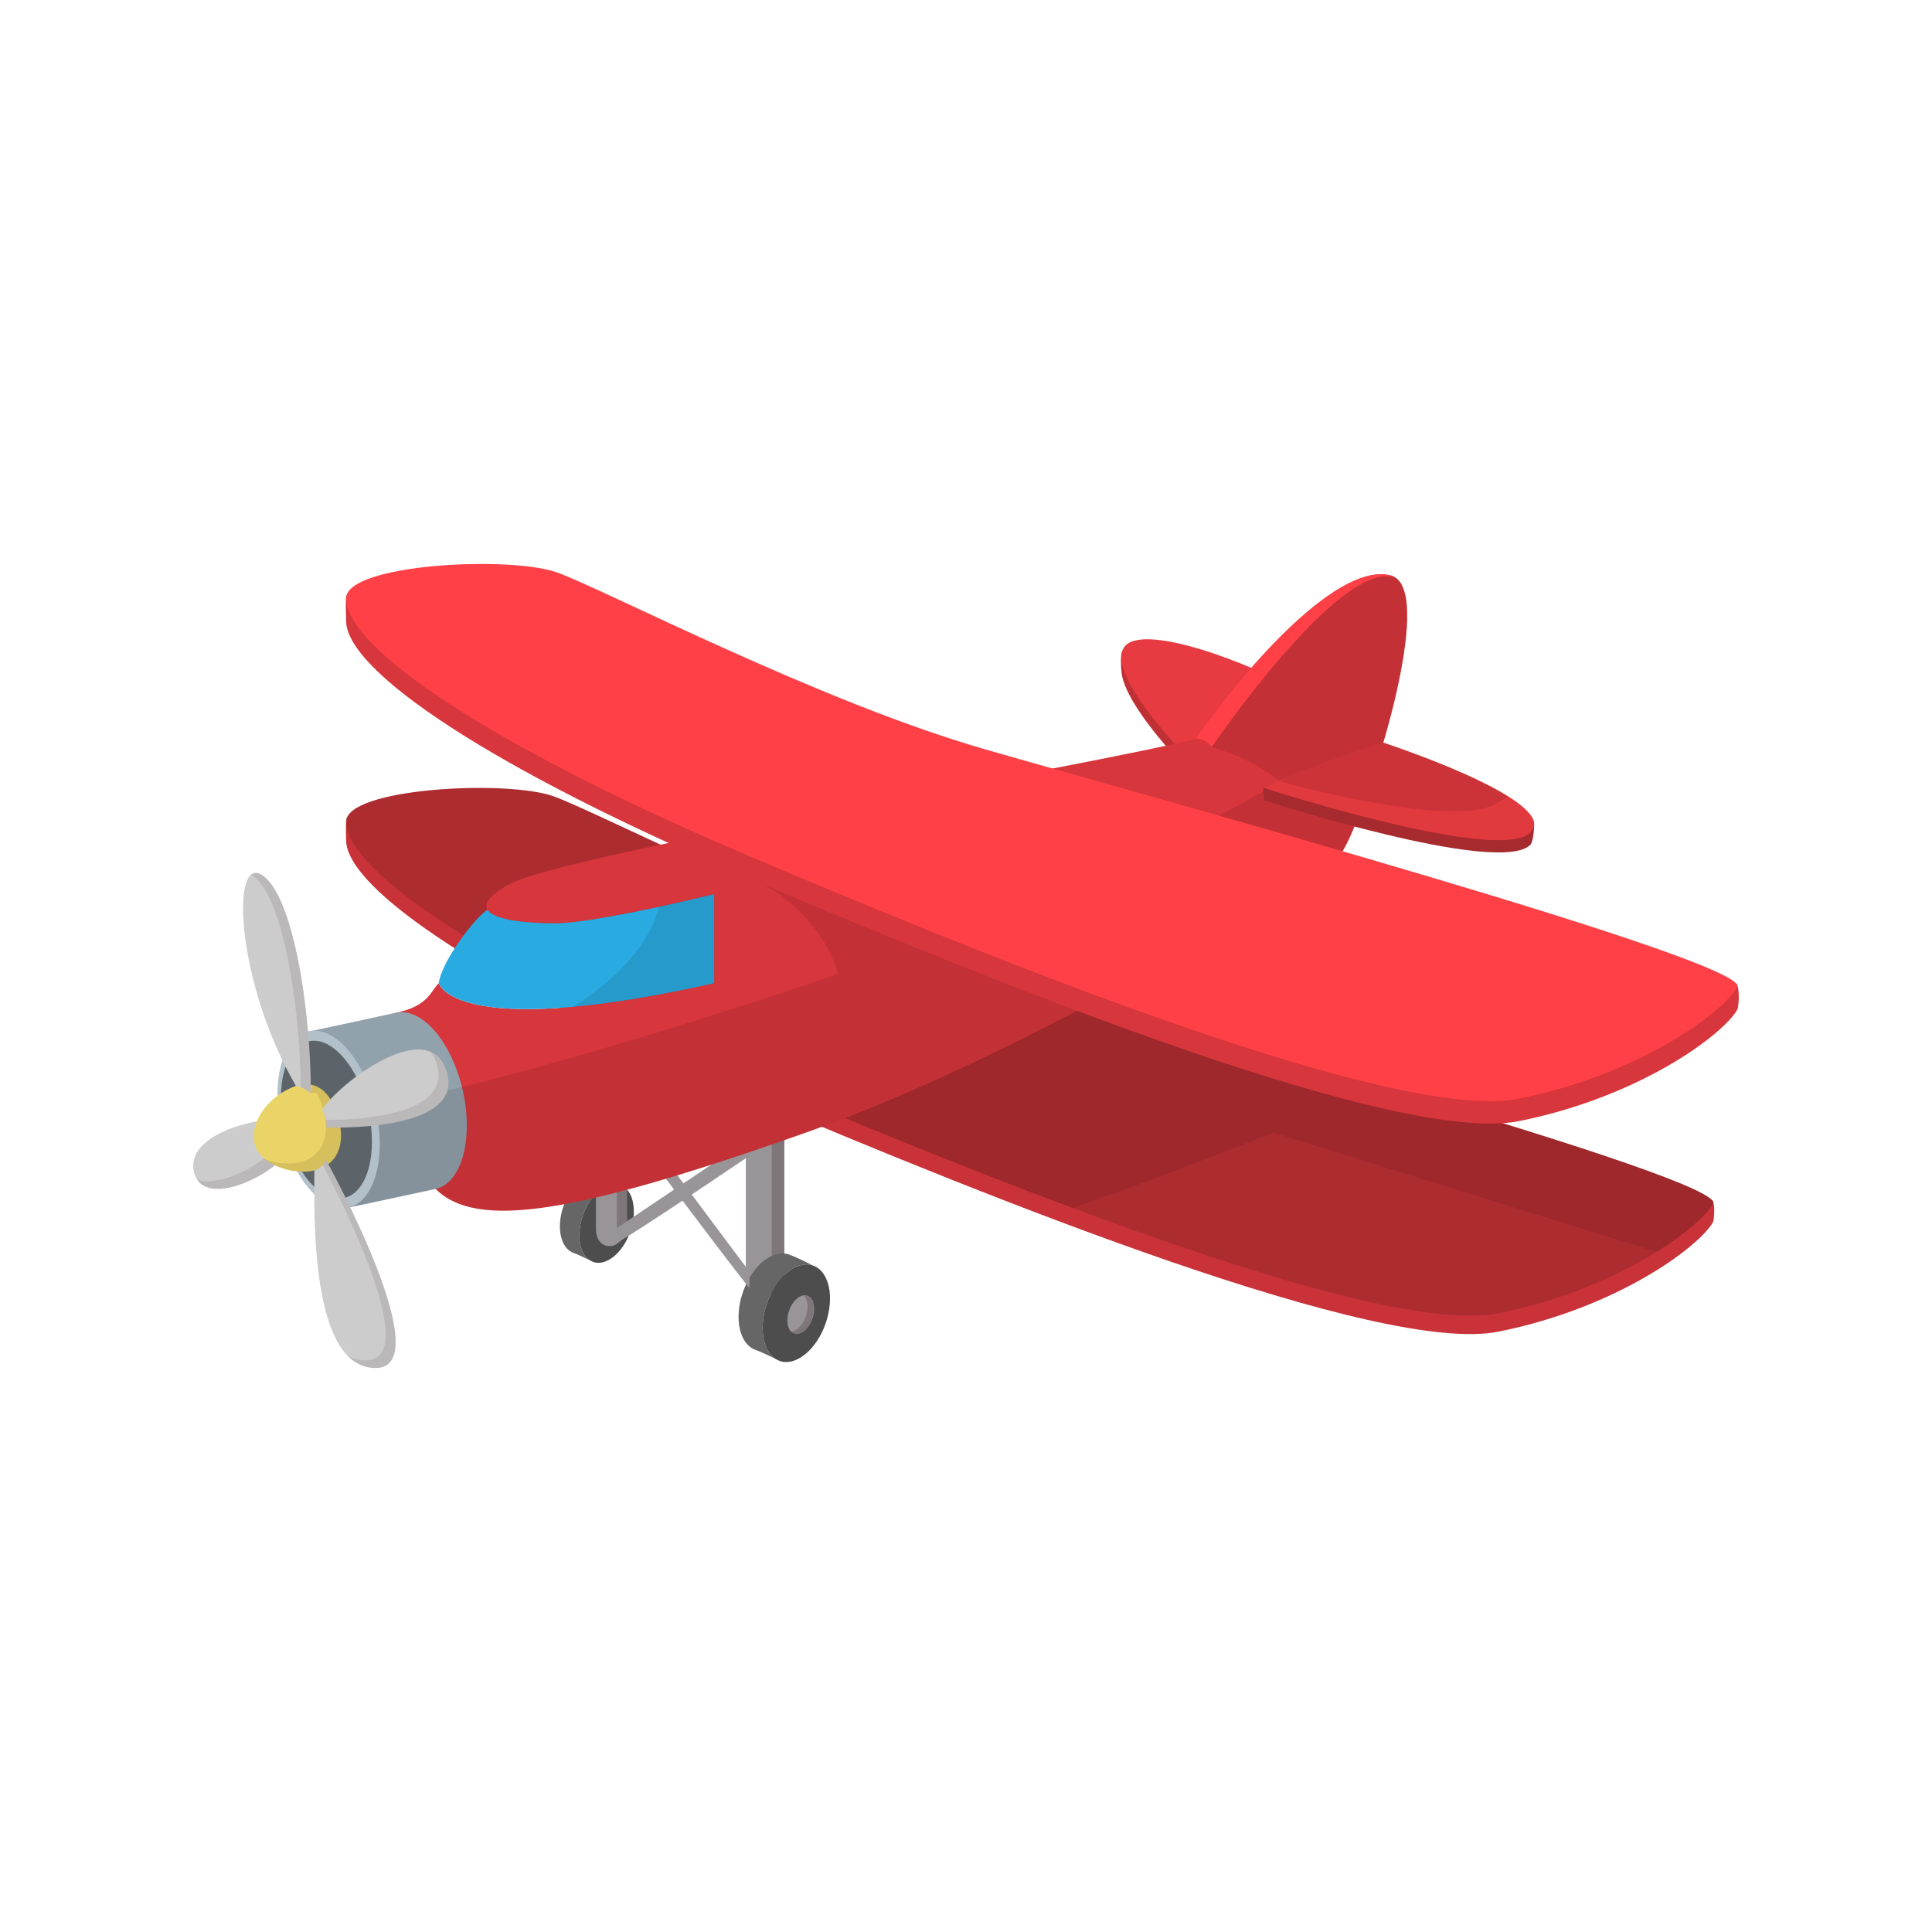 <?xml version="1.0" encoding="UTF-8"?>
<svg xmlns="http://www.w3.org/2000/svg" id="Layer_1" height="512" viewBox="0 0 512 512" width="512">
  <g>
    <path d="m91.725 222.631c0 12.981 37.653 38.495 105.06 67.142s169.015 69.398 200.347 63.122c31.333-6.275 53.006-22.366 56.846-29.017.24-.415.675-5.133-.275-5.815-14.267-10.254-155.936-44.678-196.008-56.241-42.741-12.333-98.589-41.428-110.95-45.904-11.489-4.16-54.444-2.115-54.929 1.161-.266 1.801-.091 4.92-.091 5.552z" fill="#c93238"></path>
    <path d="m313.353 202.526s-15.14-15.529-16.125-24.262c-.14-1.247-.369-4.702.154-5.607 4.18-7.24 33.97 6.195 48.088 14.347 14.119 8.151-32.117 15.522-32.117 15.522z" fill="#bf3035"></path>
    <path d="m313.353 199.282s-19.775-20.283-15.595-27.523 33.594 3.85 47.712 12.001c14.119 8.151-32.117 15.522-32.117 15.522z" fill="#e83b41"></path>
    <path d="m453.985 319.01c-1.713 2.952-6.931 7.763-14.972 12.754-10.046 6.246-24.464 12.77-41.882 16.26-19.229 3.849-64.927-10.014-112.942-27.922-29.993-11.172-60.882-23.942-86.798-34.934-.196-.098-.408-.18-.603-.261-67.406-28.656-105.064-54.163-105.064-67.145 0-8.954 42.665-11.188 55.027-6.719 11.906 4.322 64.144 31.477 106.157 44.475 1.614.505 3.213.979 4.779 1.435 42.747 12.33 200.131 55.403 196.298 62.057z" fill="#ad2c30"></path>
    <path d="m453.985 319.01c-1.713 2.952-6.931 7.763-14.972 12.754l-101.623-31.656s-27.66 11.237-53.201 19.995c-29.993-11.172-60.882-23.942-86.798-34.934 1.256-6.116 10.503-4.877 22.572-16.945 7.193-7.176 13.928-11.351 32.945-12.705 1.614.505 3.213.979 4.779 1.435 42.747 12.329 200.131 55.402 196.298 62.056z" fill="#1a0000" opacity=".1"></path>
    <g>
      <path d="m197.7 351.97c-.515-.177-1.001-.427-1.443-.721.736.368 1.266.632 1.443.721z" fill="#768e49"></path>
      <path d="m206.567 360.644c-.405-.139-.787-.336-1.134-.567.579.289.995.498 1.134.567z" fill="#7a914c"></path>
      <path d="m197.662 343.509v-54.553h10.2v53.359z" fill="#989498"></path>
      <path d="m204.529 288.956v53.749l3.333-.39v-53.359z" fill="#1a0000" opacity=".2"></path>
      <path d="m215.459 335.38c-4.295-1.505-9.748 2.941-12.192 9.922-2.2 6.31-1.204 12.516 2.166 14.774-1.413-.695-3.775-1.841-5.199-2.339-2.142-.753-3.59-2.848-4.192-5.627s-.37-6.24.857-9.737c1.216-3.485 3.196-6.345 5.396-8.139 2.211-1.795 4.643-2.536 6.784-1.783 2.143.753 6.38 2.929 6.38 2.929z" fill="#666"></path>
      <path d="m218.794 350.745c-2.443 6.982-7.896 11.428-12.18 9.922 0 0-.011-.011-.046-.023-.139-.069-.556-.278-1.134-.567-3.37-2.258-4.365-8.464-2.166-14.774 2.443-6.982 7.897-11.428 12.192-9.922 4.283 1.493 5.777 8.37 3.334 15.364z" fill="#4d4d4d"></path>
      <ellipse cx="212.11" cy="348.4" fill="#989498" rx="3.269" ry="5.325" transform="matrix(.944 .33 -.33 .944 126.947 -50.499)"></ellipse>
      <path d="m213.869 343.374c-.287-.1-.588-.111-.893-.084 1.096 1.045 1.384 3.306.576 5.615s-2.442 3.897-3.95 4.031c.222.211.464.39.751.491 1.704.596 3.873-1.171 4.844-3.947.97-2.776.375-5.509-1.328-6.106z" fill="#1a0000" opacity=".2"></path>
      <path d="m149.976 327.394c-.416-.143-.809-.345-1.166-.583.595.298 1.024.512 1.166.583z" fill="#768e49"></path>
      <path d="m157.146 334.407c-.328-.113-.636-.272-.917-.459.467.235.805.403.917.459z" fill="#7a914c"></path>
      <path d="m164.335 313.982c-3.473-1.217-7.882 2.378-9.857 8.022-1.779 5.102-.974 10.119 1.75 11.944-1.142-.562-3.052-1.488-4.203-1.891-1.732-.608-2.902-2.302-3.389-4.549s-.3-5.045.693-7.873c.983-2.817 2.584-5.13 4.362-6.58 1.788-1.451 3.754-2.05 5.486-1.441 1.732.608 5.158 2.368 5.158 2.368z" fill="#666"></path>
      <path d="m167.031 326.404c-1.975 5.645-6.384 9.239-9.848 8.022 0 0-.009-.009-.037-.019-.112-.056-.449-.225-.917-.459-2.724-1.825-3.529-6.843-1.75-11.944 1.975-5.644 6.384-9.239 9.857-8.022 3.462 1.208 4.67 6.768 2.695 12.422z" fill="#4d4d4d"></path>
      <ellipse cx="161.627" cy="324.509" fill="#989498" rx="2.643" ry="4.305" transform="matrix(.944 .33 -.33 .944 116.219 -35.168)"></ellipse>
      <path d="m163.049 320.445c-.232-.081-.475-.09-.722-.068.886.845 1.119 2.673.466 4.539s-1.975 3.151-3.194 3.259c.179.171.376.316.607.397 1.378.482 3.131-.946 3.916-3.19.785-2.245.304-4.455-1.073-4.937z" fill="#1a0000" opacity=".2"></path>
      <path d="m166.168 281.449v43.144c-.118 2.545-1.279 4.272-2.69 5.09-2.426 1.411-5.591.185-5.551-4.127v-44.106h8.241z" fill="#989498"></path>
      <path d="m166.168 281.449v43.144c-.118 2.545-1.279 4.272-2.69 5.09v-48.233h2.69z" fill="#1a0000" opacity=".2"></path>
      <g fill="#989498">
        <path d="m162.047 330.196c6.536-3.462 39.164-25.672 39.164-25.672v-4.409l-39.163 26.29z"></path>
        <path d="m198.583 341.353c-5.701-7.009-36.594-48.275-36.594-48.275l.118-4.91 36.576 48.963z"></path>
      </g>
    </g>
    <path d="m355.201 226.341c-4.697 4.681-79.556 51.88-141.515 73.767-61.942 21.903-87.499 25.687-98.23 14.972-4.681-4.681-7.29-14.157-8.742-23.355-1.908-11.889-1.859-23.322-1.859-23.322 8.562-1.696 9.198-5.627 11.417-7.845 0 0 .016.033.033.081.424 1.158 6.915 14.727 72.951-.081v-23.616s-31.395 7.747-42.192 7.747c-6.98 0-16.13-.783-17.875-3.572-.962-1.533.31-3.669 5.431-6.621 14.417-8.318 154.122-31.395 182.256-38.735 5.3-7.502 11.759-15.706 18.495-22.931 11.922-12.819 24.692-22.637 33.287-20.289.392.098.75.261 1.076.473 1.859 1.174 2.822 3.882 3.099 7.6 1.401 18.479-13.832 61.943-17.632 65.727z" fill="#d6363c"></path>
    <path d="m122.729 306.24c-1.305 4.73-3.833 8.057-7.274 8.84-3.441.766-23.779 5.088-23.779 5.088l-5.235-22.752-.375-1.647-4.42-22.36s19.767-4.224 23.208-5.007 7.16 1.125 10.373 4.827c3.066 3.555 5.708 8.758 7.192 14.841.082.278.147.555.212.832 1.451 6.444 1.386 12.592.098 17.338z" fill="#91a2ad"></path>
    <path d="m372.819 160.648c.004-.011.008-.022.011-.033-.01-.132-.027-.253-.039-.383-.02-.218-.041-.434-.065-.644-.061-.521-.132-1.025-.225-1.498-.024-.121-.053-.232-.079-.35-.089-.407-.191-.791-.306-1.156-.049-.158-.1-.312-.155-.462-.137-.376-.286-.731-.454-1.055-.05-.097-.105-.188-.158-.28-.17-.294-.357-.56-.557-.803-.077-.093-.156-.183-.237-.268-.254-.267-.523-.511-.823-.701-.326-.212-.685-.375-1.076-.473-8.595-2.349-21.365 7.47-33.287 20.289l-14.238 25.133s11.234 3.105 17.931 9.084c-16.32 10.506-50.703 26.302-79.25 37.318l-4.084-13.036s-64.322-1.52-54.516 2.621c9.349 3.948 18.803 15.282 20.831 24.158-36.59 12.604-73.614 23.507-99.623 29.962-5.822 1.452-11.106 2.675-15.706 3.653-8.53 1.794-14.695 2.708-17.696 2.561 0 0-1.011 1.141-2.577 3.131l5.235 22.752s20.338-4.322 23.779-5.088c10.731 10.715 36.288 6.931 98.23-14.972 61.959-21.887 136.818-69.086 141.515-73.767 3.8-3.786 19.01-47.212 17.619-65.693z" fill="#1a0000" opacity=".1"></path>
    <ellipse cx="86.945" cy="296.736" fill="#b1c0c9" rx="12.786" ry="23.927" transform="matrix(.975 -.222 .222 .975 -63.561 26.626)"></ellipse>
    <ellipse cx="86.377" cy="296.803" fill="#5c6469" rx="11.375" ry="21.287" transform="matrix(.975 -.222 .222 .975 -63.596 26.505)"></ellipse>
    <path d="m71.005 296.736c-8.807.927-22.094 5.717-19.468 14.369 2.627 8.652 18.85 1.391 24.103-4.944s-4.635-9.425-4.635-9.425z" fill="#ccc"></path>
    <path d="m73.349 297.764c1.355 1.537 1.907 3.66-.355 6.388-4.117 4.965-14.97 10.495-20.737 8.493 4.062 6.125 18.486-.579 23.383-6.484 3.515-4.239.254-7.017-2.291-8.397z" fill="#1a0000" opacity=".1"></path>
    <path d="m78.421 287.773c-7.257 2.574-12.01 9.283-11.068 14.864.942 5.582 9.749 8.971 15.949 7.559 6.201-1.411 8.929-7.399 5.719-15.905-3.21-8.507-8.951-7.103-10.6-6.518z" fill="#ebd467"></path>
    <path d="m89.021 294.291c-1.846-4.893-4.528-6.501-6.789-6.877.376.39.143 1.736.143 2.367.482-.038.911-.14 1.449-.225.426.732.829 1.579 1.198 2.558 3.21 8.507.482 14.494-5.719 15.906-2.765.629-6.044.3-8.917-.749 3.338 2.633 8.72 3.882 12.916 2.926 6.201-1.412 8.929-7.399 5.719-15.906z" fill="#1a0000" opacity=".1"></path>
    <path d="m78.421 287.773c-15.711-27.214-17.348-60.713-9.176-55.995 8.171 4.718 13.13 34.687 13.13 58.003 0 0-1.575-1.591-3.954-2.008z" fill="#ccc"></path>
    <path d="m85.34 294.197c3.899-6.753 28.8-25.828 33.143-9.828 4.342 16-32 14.4-32 14.4s.403-1.895-1.143-4.572z" fill="#ccc"></path>
    <path d="m83.302 310.197c0 11.657-1.149 52.343 16.222 52.343 17.372 0-13.257-55.385-13.257-55.385.138-.248-.176 2.147-2.965 3.042z" fill="#ccc"></path>
    <g fill="#1a0000">
      <path d="m118.483 284.368c-.82-3.021-2.375-4.789-4.38-5.628.736.923 1.326 2.116 1.734 3.619 3.64 13.41-21.291 14.456-29.46 14.444.264 1.217.107 1.965.107 1.965s36.342 1.6 31.999-14.4z" opacity=".1"></path>
      <path d="m86.267 307.155s-.194.835-.701 1.631c6.459 12.327 25.967 51.746 11.311 51.746-1.732 0-3.273-.42-4.656-1.159 1.972 1.986 4.368 3.168 7.303 3.168 17.372-.001-13.257-55.386-13.257-55.386z" opacity=".1"></path>
      <path d="m69.245 231.778c-1.053-.608-1.94-.571-2.658-.006.004.002.007.003.011.006 7.982 4.608 12.895 33.305 13.119 56.365 1.631.62 2.657 1.638 2.657 1.638.001-23.317-4.957-53.286-13.129-58.003z" opacity=".1"></path>
    </g>
    <path d="m189.254 236.942v23.616c-15.477 3.474-27.661 5.382-37.283 6.246-31.461 2.887-35.342-5.284-35.668-6.165-.017-.049-.033-.081-.033-.081.766-5.904 9.802-17.647 12.917-19.441 1.745 2.789 10.894 3.572 17.875 3.572 5.872 0 17.859-2.3 27.563-4.371 8.122-1.761 14.629-3.376 14.629-3.376z" fill="#29abe2"></path>
    <path d="m91.725 164.531c0 13.211 38.321 39.178 106.924 68.333s172.014 70.629 203.902 64.242c31.889-6.387 53.947-22.763 57.855-29.532.227-.393.782-4.324-.044-6.588-13.387-10.216-158.75-44.746-199.722-56.569-43.499-12.552-100.338-42.163-112.918-46.718-11.794-4.271-51.098-7.515-55.914.225-.321.515-.083 6.037-.083 6.607z" fill="#d6363c"></path>
    <path d="m91.725 158.572c0 13.211 38.321 39.178 106.924 68.333s172.014 70.629 203.902 64.242c31.889-6.387 53.947-22.763 57.855-29.532s-156.266-50.605-199.766-63.158c-43.499-12.552-100.338-42.163-112.918-46.719-12.58-4.555-55.997-2.278-55.997 6.834z" fill="#ff4147"></path>
    <path d="m334.919 212.053c.42-.242-.505-2.986 0-3.244 8.935-4.555 31.687-8.755 31.687-8.755s38.87 9.452 39.932 18.058c.11.89-.185 4.981-.969 5.765-8.365 8.364-70.65-11.824-70.65-11.824z" fill="#a62a2e"></path>
    <path d="m405.564 220.633c-8.367 8.367-70.652-11.824-70.652-11.824 1.484-.864 3.572-1.827 5.953-2.838 10.112-4.273 25.736-9.166 25.736-9.166s21.724 7.094 33.124 14.271c5.447 3.425 8.546 6.85 5.839 9.557z" fill="#e0393e"></path>
    <path d="m189.254 236.942v23.616c-15.477 3.474-27.661 5.382-37.283 6.246 14.613-9.525 20.566-18.56 22.653-26.486 8.123-1.761 14.63-3.376 14.63-3.376z" fill="#1a0000" opacity=".1"></path>
    <path d="m369.732 153.015c-14.646-4.974-48.602 44.948-48.602 44.948s-1.239-2.202-4.256-2.202c14.678-20.794 38.327-46.889 51.782-43.219.391.098.75.261 1.076.473z" fill="#ff4147"></path>
    <path d="m399.725 211.076c-.978.603-2.038 1.239-3.196 1.908-11.922 6.866-57.474-5.937-57.474-5.937l1.81-1.076c10.112-4.273 25.736-9.166 25.736-9.166s21.724 7.095 33.124 14.271z" fill="#1a0000" opacity=".1"></path>
  </g>
</svg>
